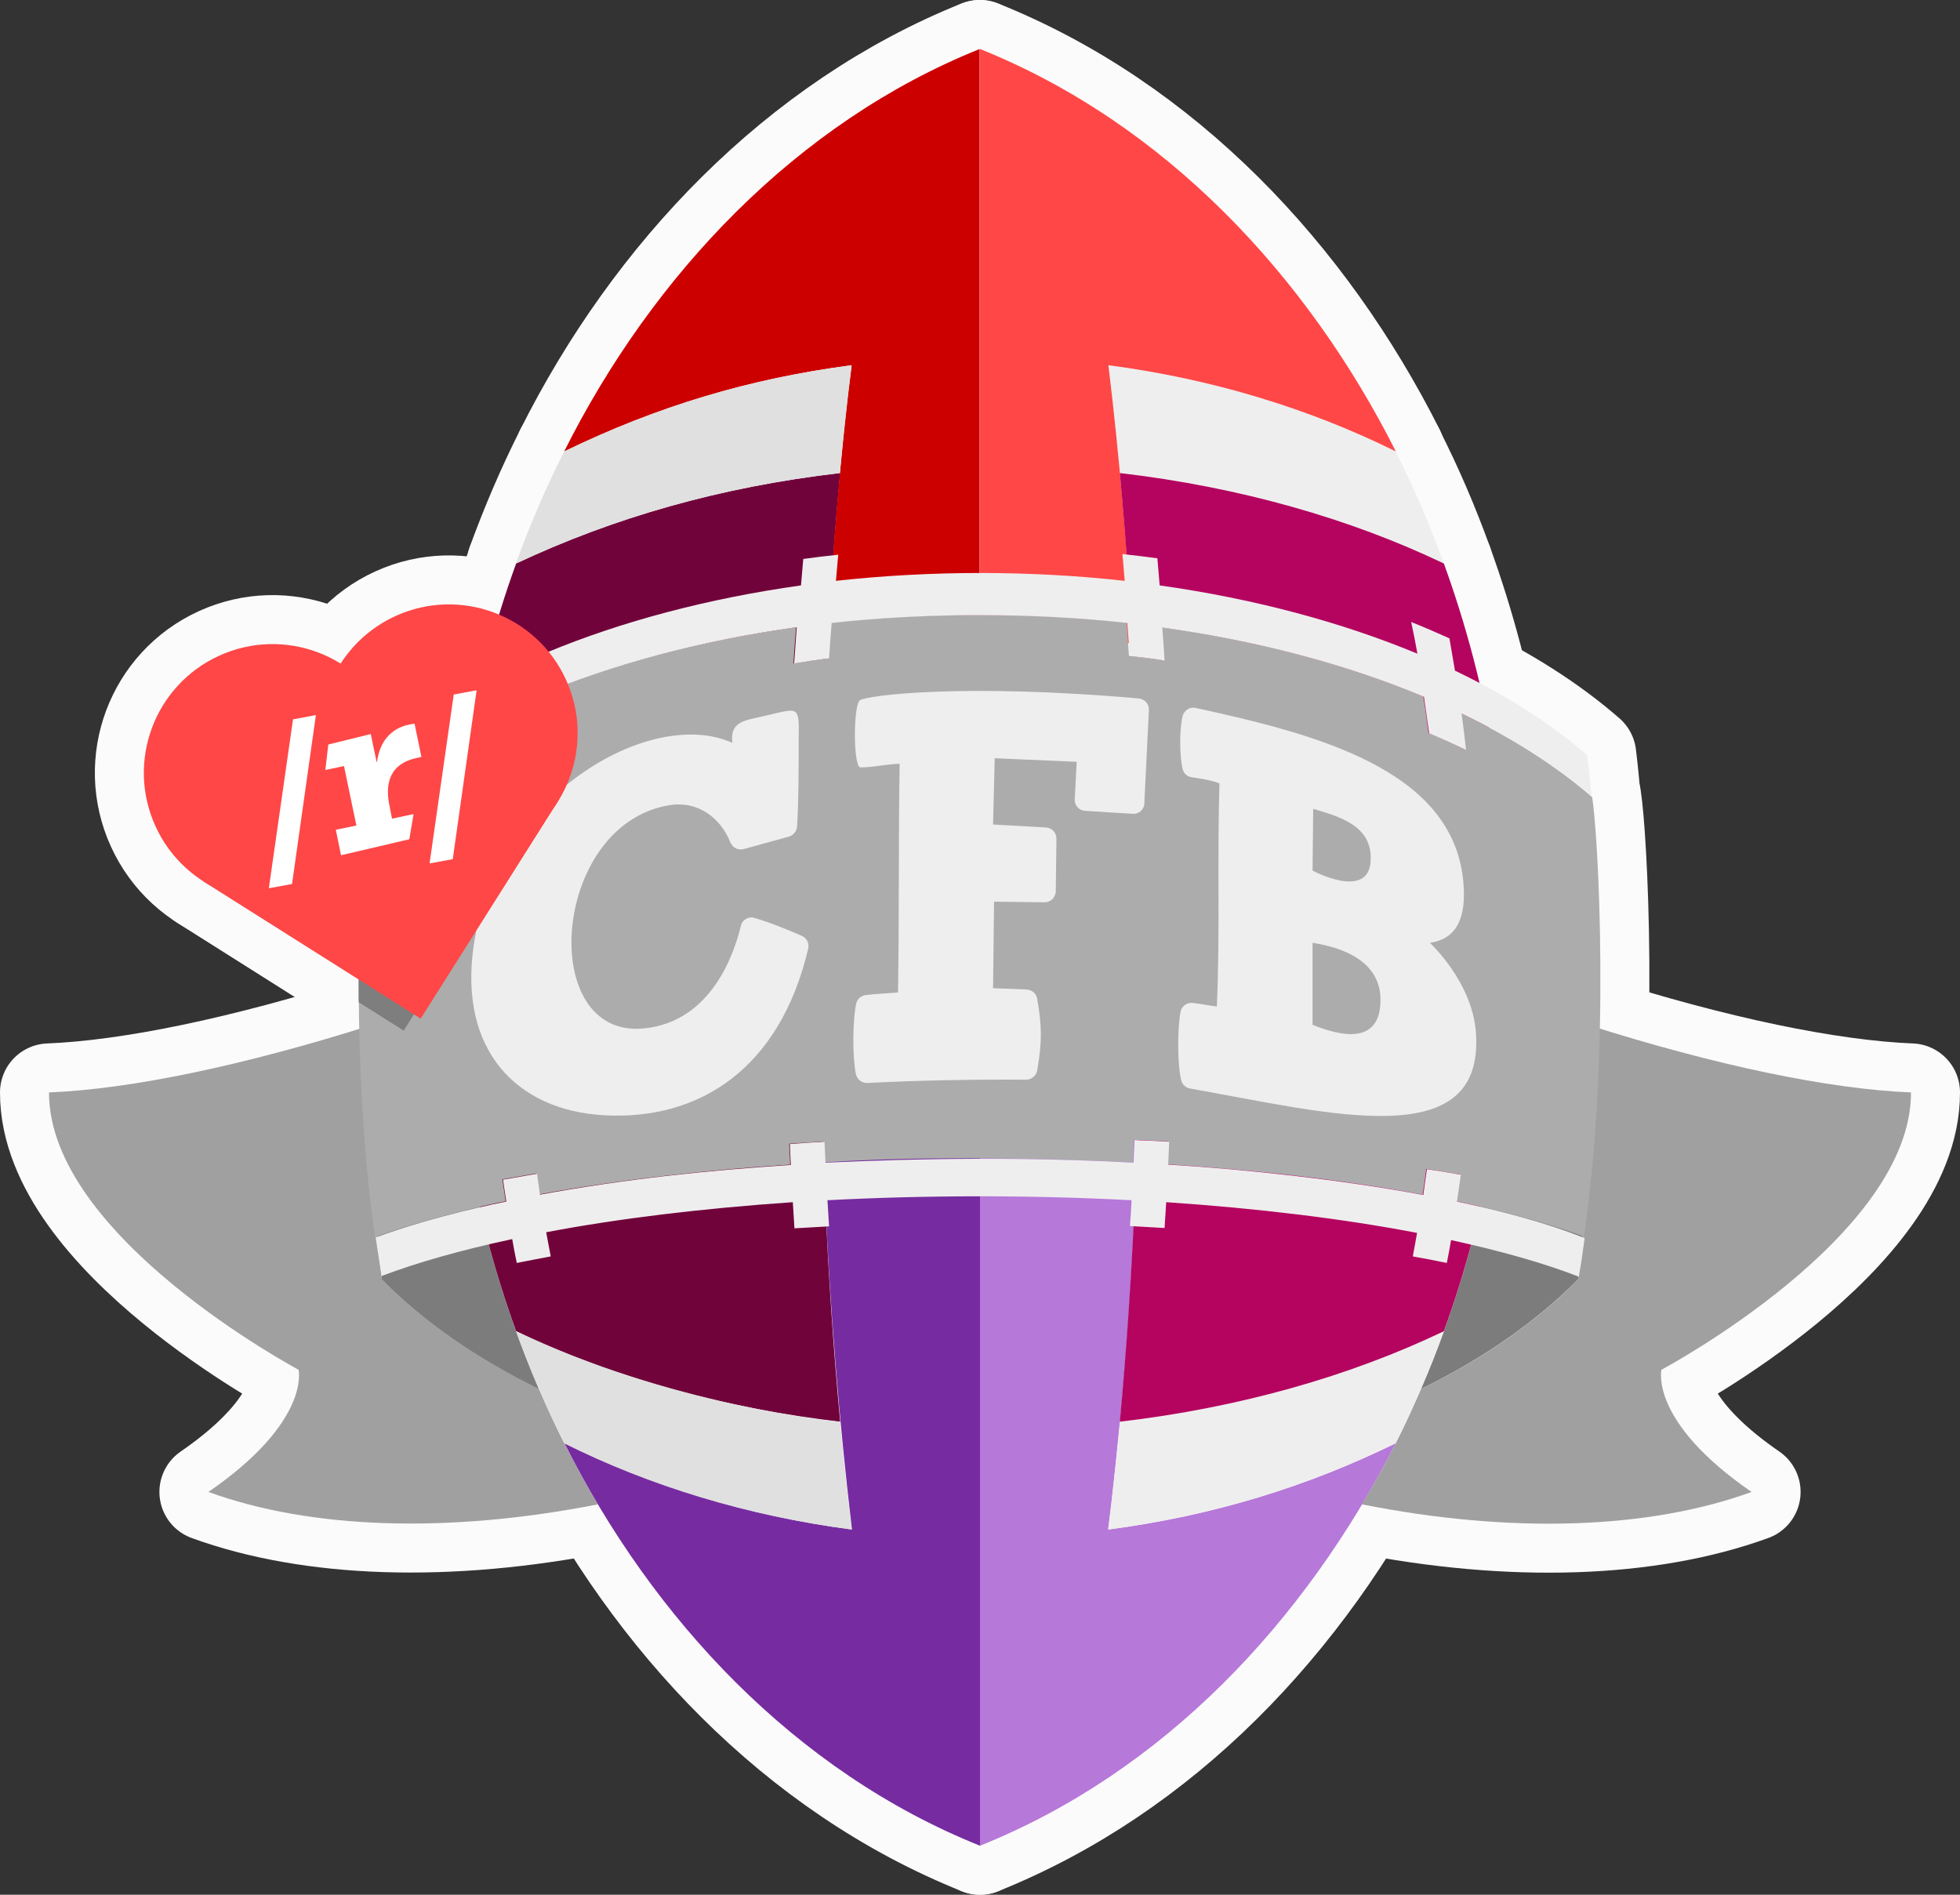 <?xml version="1.0" encoding="UTF-8" standalone="no"?>
<svg
   xmlns:dc="http://purl.org/dc/elements/1.1/"
   xmlns:cc="http://creativecommons.org/ns#"
   xmlns:rdf="http://www.w3.org/1999/02/22-rdf-syntax-ns#"
   xmlns:svg="http://www.w3.org/2000/svg"
   xmlns="http://www.w3.org/2000/svg"
   xmlns:sodipodi="http://sodipodi.sourceforge.net/DTD/sodipodi-0.dtd"
   xmlns:inkscape="http://www.inkscape.org/namespaces/inkscape"
   style="enable-background:new 0 0 600 580;"
   xml:space="preserve"
   viewBox="0 0 600 580"
   y="0px"
   x="0px"
   id="Layer_1"
   version="1.1"
   inkscape:version="0.91 r13725"
   sodipodi:docname="valentines_logo.svg"
   inkscape:export-filename="/home/cameron/Downloads/valentines_logo.png"
   inkscape:export-xdpi="180"
   inkscape:export-ydpi="180"><rect x="0" y="0" width="600" height="580" fill="#333333" stroke="none"/><sodipodi:namedview
     pagecolor="#ffffff"
     bordercolor="#666666"
     borderopacity="1"
     objecttolerance="10"
     gridtolerance="10"
     guidetolerance="10"
     inkscape:pageopacity="0"
     inkscape:pageshadow="2"
     inkscape:window-width="3200"
     inkscape:window-height="1746"
     id="namedview4266"
     showgrid="false"
     inkscape:zoom="0.93691649"
     inkscape:cx="235.77455"
     inkscape:cy="305.09434"
     inkscape:window-x="0"
     inkscape:window-y="54"
     inkscape:window-maximized="1"
     inkscape:current-layer="layer2" /><defs
     id="defs4250"><clipPath
       id="clipPath4275"
       clipPathUnits="userSpaceOnUse"><path
         id="path4277"
         class="st13"
         d="m 315.428,189.833 c -11.9,-10.3 -26,-18.9 -40.2,-25.7 0.6,4.1 1.2,9.3 1.4,11.2 -3.7,-1.8 -7.4,-3.5 -11.3,-5.1 -0.2,-1.8 -0.9,-7 -1.6,-11.2 -23.4,-9.8 -50.5,-17.1 -80.1,-21.2 0.3,3.8 0.6,8.5 0.7,10.1 -3.5,-0.5 -7.1,-1 -10.7,-1.4 -0.1,-1.5 -0.4,-6 -0.7,-10.1 -29.2,-3.2 -61.3,-3.2 -90.5,0 -0.3,3.9 -0.6,8.8 -0.8,10.9 -3.6,0.5 -7.2,1 -10.7,1.6 0.1,-2.3 0.5,-7.2 0.8,-11.1 -29,4 -55.7,11.2 -78.7,20.7 l -11.4,5.1 c -14.6,6.9 -29,15.6 -41.2,26.2 -1.2,7.3 -6.3,73.5 2.4,134.7 13.8,-5.1 33.1,-9.7 40,-11 -0.3,-2.2 -0.7,-4.4 -1,-6.7 3.4,-0.6 6.9,-1.2 10.4,-1.8 0.3,2.2 0.6,4.3 0.9,6.4 24.4,-4.5 52.8,-7.6 76.8,-9.1 -0.1,-2.1 -0.2,-4.2 -0.3,-6.4 3.5,-0.2 7,-0.5 10.6,-0.7 0.1,2.2 0.2,4.3 0.3,6.4 41.7,-2.8 93.6,0 94.3,0 0.1,-2.3 0.2,-4.6 0.3,-6.9 3.5,0.2 7.1,0.3 10.6,0.5 -0.1,2.3 -0.2,4.7 -0.3,7 26.2,1.7 52.4,4.5 78.1,9.3 0.4,-2.6 0.8,-5.2 1.1,-7.9 3.5,0.6 7,1.1 10.4,1.7 -0.4,2.7 -0.8,5.5 -1.2,8.2 12.8,2.7 26.8,6.3 39.1,10.8 8.2,-56.4 4.3,-123.4 2.5,-134.5"
         style="fill:#acacac;fill-opacity:1" /></clipPath><clipPath
       id="clipPath4275-3"
       clipPathUnits="userSpaceOnUse"><path
         inkscape:connector-curvature="0"
         id="path4277-1"
         class="st13"
         d="m 315.428,189.833 c -11.9,-10.3 -26,-18.9 -40.2,-25.7 0.6,4.1 1.2,9.3 1.4,11.2 -3.7,-1.8 -7.4,-3.5 -11.3,-5.1 -0.2,-1.8 -0.9,-7 -1.6,-11.2 -23.4,-9.8 -50.5,-17.1 -80.1,-21.2 0.3,3.8 0.6,8.5 0.7,10.1 -3.5,-0.5 -7.1,-1 -10.7,-1.4 -0.1,-1.5 -0.4,-6 -0.7,-10.1 -29.2,-3.2 -61.3,-3.2 -90.5,0 -0.3,3.9 -0.6,8.8 -0.8,10.9 -3.6,0.5 -7.2,1 -10.7,1.6 0.1,-2.3 0.5,-7.2 0.8,-11.1 -29,4 -55.7,11.2 -78.7,20.7 l -11.4,5.1 c -14.6,6.9 -29,15.6 -41.2,26.2 -1.2,7.3 -6.3,73.5 2.4,134.7 13.8,-5.1 33.1,-9.7 40,-11 -0.3,-2.2 -0.7,-4.4 -1,-6.7 3.4,-0.6 6.9,-1.2 10.4,-1.8 0.3,2.2 0.6,4.3 0.9,6.4 24.4,-4.5 52.8,-7.6 76.8,-9.1 -0.1,-2.1 -0.2,-4.2 -0.3,-6.4 3.5,-0.2 7,-0.5 10.6,-0.7 0.1,2.2 0.2,4.3 0.3,6.4 41.7,-2.8 93.6,0 94.3,0 0.1,-2.3 0.2,-4.6 0.3,-6.9 3.5,0.2 7.1,0.3 10.6,0.5 -0.1,2.3 -0.2,4.7 -0.3,7 26.2,1.7 52.4,4.5 78.1,9.3 0.4,-2.6 0.8,-5.2 1.1,-7.9 3.5,0.6 7,1.1 10.4,1.7 -0.4,2.7 -0.8,5.5 -1.2,8.2 12.8,2.7 26.8,6.3 39.1,10.8 8.2,-56.4 4.3,-123.4 2.5,-134.5"
         style="fill:#acacac;fill-opacity:1" /></clipPath></defs><style
     id="style4215"
     type="text/css">
	.st0{fill:#FFFFFF;}
	.st1{fill:#1E75BB;}
	.st2{fill:#00592F;}
	.st3{fill:#028141;}
	.st4{fill:#1668A6;}
	.st5{fill:#533517;}
	.st6{fill:#F05A2A;}
	.st7{fill:#CA4D27;}
	.st8{fill:#0E4924;}
	.st9{fill:#EFEEEE;}
	.st10{fill:#F79420;}
	.st11{fill:#E0E0E0;}
	.st12{fill:#764D2A;}
	.st13{fill:#009348;}
	.st14{fill:#016938;}
	.st15{fill:#B44526;}
</style><g
     inkscape:groupmode="layer"
     id="layer2"
     inkscape:label="Layer 1"><path
       inkscape:connector-curvature="0"
       style="fill:#fbfbfb;fill-opacity:1;stroke:#fbfbfb;stroke-opacity:1;stroke-linejoin:round;stroke-width:30;stroke-miterlimit:4;stroke-dasharray:none;stroke-linecap:round"
       d="m 339.3,468.2 c 3.5,-29.5 5.7,-53.7 7.4,-85.2 l 0,0 c 2.2,-39.4 2.9,-79.9 2.3,-119 l -49,0 0,301 c 56,-22.5 99.3,-68.2 127.3,-123.2 -27.2,13.2 -55.3,22.1 -88,26.4"
       class="st1"
       id="path536-9-9" /><path
       inkscape:connector-curvature="0"
       style="fill:#fbfbfb;fill-opacity:1;stroke:#fbfbfb;stroke-opacity:1;stroke-linejoin:round;stroke-width:30;stroke-miterlimit:4;stroke-dasharray:none;stroke-linecap:round"
       d="m 139,259.2 c -6.6,-2 -12.6,-4.2 -18,-6.4 -0.5,0.5 -1,1.1 -1.5,1.6 -6.7,45.2 -7.7,90.8 -2.6,137.3 12.5,12.8 28.9,24.2 48.1,33.6 -22.4,-52 -30.8,-110 -26,-166.1"
       class="st2"
       id="path514-4-4" /><path
       inkscape:connector-curvature="0"
       style="fill:#fbfbfb;fill-opacity:1;stroke:#fbfbfb;stroke-opacity:1;stroke-linejoin:round;stroke-width:30;stroke-miterlimit:4;stroke-dasharray:none;stroke-linecap:round"
       d="m 480.5,254.4 c -0.5,-0.5 -1,-1.1 -1.5,-1.6 -5.4,2.3 -11.4,4.4 -18,6.4 4.3,50 -1.8,100.7 -19,148.4 l 0,0 c -2.2,6 -4.5,11.9 -7,17.6 19.2,-9.4 35.5,-20.8 48.1,-33.6 5,-45.4 4.2,-91.4 -2.6,-137.2"
       class="st2"
       id="path510-2-7" /><path
       inkscape:connector-curvature="0"
       style="fill:#fbfbfb;fill-opacity:1;stroke:#fbfbfb;stroke-opacity:1;stroke-linejoin:round;stroke-width:30;stroke-miterlimit:4;stroke-dasharray:none;stroke-linecap:round"
       d="m 172.7,441.7 c -2.7,-5.4 -5.3,-10.9 -7.7,-16.5 -19.2,-9.5 -35.6,-20.8 -48.1,-33.6 -2.9,-26.7 -3.8,-52.7 -2.9,-77.9 -39.4,12.5 -74,19.7 -99,20.7 -0.1,44.2 76.4,84.9 76.4,84.9 0,0 3.8,15.8 -27.6,37.4 31.3,11.4 73.3,12.8 119.2,3.8 -3.8,-6.4 -7.4,-13 -10.3,-18.8 0,0 0,0 0,0"
       class="st3"
       id="path516-2-8" /><path
       inkscape:connector-curvature="0"
       style="fill:#fbfbfb;fill-opacity:1;stroke:#fbfbfb;stroke-opacity:1;stroke-linejoin:round;stroke-width:30;stroke-miterlimit:4;stroke-dasharray:none;stroke-linecap:round"
       d="m 251.1,264 c -1,69.8 1.7,136.3 9.7,204.2 -32,-4.2 -61.8,-13.4 -88,-26.4 27,53.8 70.6,100.5 127.2,123.2 l 0,-301 -48.9,0 z"
       class="st4"
       id="path534-1-4" /><path
       inkscape:connector-curvature="0"
       style="fill:#fbfbfb;fill-opacity:1;stroke:#fbfbfb;stroke-opacity:1;stroke-linejoin:round;stroke-width:30;stroke-miterlimit:4;stroke-dasharray:none;stroke-linecap:round"
       d="m 257.2,144.8 c -36.9,4.3 -69.4,13.7 -99.2,27.7 -26.6,73.3 -27.5,159.2 0,235 30.9,14.8 65.5,23.8 99.2,27.7 -8.3,-88.3 -8.5,-199.7 0,-290.4"
       class="st5"
       id="path532-2-5" /><path
       inkscape:connector-curvature="0"
       style="fill:#fbfbfb;fill-opacity:1;stroke:#fbfbfb;stroke-opacity:1;stroke-linejoin:round;stroke-width:30;stroke-miterlimit:4;stroke-dasharray:none;stroke-linecap:round"
       d="m 172.7,138.2 c 28.6,-13.9 56.8,-22.3 88,-26.4 -3.5,28.1 -5.9,57.4 -7.4,85.2 15.4,-1.5 31,-2.2 46.6,-2.2 l 0,-179.8 c -56,22.5 -100.1,69.1 -127.2,123.2"
       class="st6"
       id="path538-9-0" /><path
       inkscape:connector-curvature="0"
       d="m 435,425.3 0,0 c 0.4,-0.9 0.4,-0.9 0,0"
       class="st8"
       id="path512-0-3"
       style="fill:#fbfbfb;stroke:#fbfbfb;fill-opacity:1;stroke-opacity:1;stroke-linejoin:round;stroke-width:30;stroke-miterlimit:4;stroke-dasharray:none;stroke-linecap:round" /><path
       inkscape:connector-curvature="0"
       d="m 342.8,144.8 c 36.8,4.3 70.6,14 99.2,27.7 -4.3,-11.9 -9.2,-23.3 -14.8,-34.3 -26.2,-13.1 -56,-22.2 -88,-26.4 1.3,9.9 2.5,21.1 3.6,33"
       class="st9"
       id="path520-2-6"
       style="fill:#fbfbfb;stroke:#fbfbfb;fill-opacity:1;stroke-opacity:1;stroke-linejoin:round;stroke-width:30;stroke-miterlimit:4;stroke-dasharray:none;stroke-linecap:round" /><path
       inkscape:connector-curvature="0"
       style="fill:#fbfbfb;fill-opacity:1;stroke:#fbfbfb;stroke-opacity:1;stroke-linejoin:round;stroke-width:30;stroke-miterlimit:4;stroke-dasharray:none;stroke-linecap:round"
       d="m 339.3,111.8 c 32,4.2 61.8,13.4 88,26.4 C 400.2,84.4 356.6,37.7 300,15 l 0,179.8 c 15,0 30.9,0.7 46.7,2.2 -1.6,-28.2 -4,-57.4 -7.4,-85.2"
       class="st10"
       id="path522-9-1" /><path
       inkscape:connector-curvature="0"
       d="m 427.1,441.9 c 0,0 -0.1,0 0,0 0.1,0 0.1,0 0.2,-0.1 0,0 0,0.1 -0.1,0.1 0,0 0,0 0.1,0 5.5,-11 10.5,-22.4 14.8,-34.3 l 0,0 c -4.3,11.8 -9.2,23.2 -14.7,34.1 -0.2,0.1 -0.3,0.1 -0.3,0.2"
       class="st0"
       id="path524-7-0"
       style="fill:#fbfbfb;stroke:#fbfbfb;fill-opacity:1;stroke-opacity:1;stroke-linejoin:round;stroke-width:30;stroke-miterlimit:4;stroke-dasharray:none;stroke-linecap:round" /><path
       inkscape:connector-curvature="0"
       style="fill:#fbfbfb;fill-opacity:1;stroke:#fbfbfb;stroke-opacity:1;stroke-linejoin:round;stroke-width:30;stroke-miterlimit:4;stroke-dasharray:none;stroke-linecap:round"
       d="m 585,334.4 c -25,-1 -59.6,-8.2 -99,-20.7 0.9,25.2 0.1,51 -2.9,77.9 -12.5,12.8 -28.8,24.2 -48.1,33.6 0,0 0,0 0,0 -2.2,5.1 -5.2,11.7 -7.8,16.7 -0.1,0.3 -4.3,8.7 -10.3,18.6 45.9,9.1 88,7.6 119.3,-3.8 -31.4,-21.6 -27.6,-37.4 -27.6,-37.4 0,0 76.5,-40.7 76.4,-84.9"
       class="st3"
       id="path518-7-6" /><path
       inkscape:connector-curvature="0"
       d="m 342.8,435.2 c -1.1,11.3 -2.2,22.4 -3.6,33 31.7,-4.2 61.7,-13.3 88.1,-26.5 5.8,-11.6 10.9,-23.7 14.7,-34.3 -28.6,13.8 -62.4,23.5 -99.2,27.8"
       class="st9"
       id="path526-3-3"
       style="fill:#fbfbfb;stroke:#fbfbfb;fill-opacity:1;stroke-opacity:1;stroke-linejoin:round;stroke-width:30;stroke-miterlimit:4;stroke-dasharray:none;stroke-linecap:round" /><path
       inkscape:connector-curvature="0"
       d="m 257.2,435.2 c -2.6,0 -52.9,-5.5 -99.2,-27.7 4.3,11.9 9.2,23.3 14.7,34.3 0,0 0,0 0,0 l 0,0 c 26.2,13.1 56,22.2 88,26.4 -0.2,-1.8 -1.8,-14.2 -3.5,-33"
       class="st11"
       id="path528-1-2"
       style="fill:#fbfbfb;stroke:#fbfbfb;fill-opacity:1;stroke-opacity:1;stroke-linejoin:round;stroke-width:30;stroke-miterlimit:4;stroke-dasharray:none;stroke-linecap:round" /><path
       inkscape:connector-curvature="0"
       style="fill:#fbfbfb;fill-opacity:1;stroke:#fbfbfb;stroke-opacity:1;stroke-linejoin:round;stroke-width:30;stroke-miterlimit:4;stroke-dasharray:none;stroke-linecap:round"
       d="m 442,172.5 c -28.6,-13.7 -62.4,-23.4 -99.2,-27.7 8.5,91.1 8.2,203 0,290.4 36.8,-4.3 70.6,-14 99.2,-27.7 26.7,-73.7 27.4,-159.6 0,-235"
       class="st12"
       id="path530-4-0" /><path
       inkscape:connector-curvature="0"
       style="fill:#fbfbfb;fill-opacity:1;stroke:#fbfbfb;stroke-opacity:1;stroke-linejoin:round;stroke-width:30;stroke-miterlimit:4;stroke-dasharray:none;stroke-linecap:round"
       d="m 487.4,244 c -11.9,-10.3 -26,-18.9 -40.2,-25.7 0.6,4.1 1.2,9.3 1.4,11.2 -3.7,-1.8 -7.4,-3.5 -11.3,-5.1 -0.2,-1.8 -0.9,-7 -1.6,-11.2 -23.4,-9.8 -50.5,-17.1 -80.1,-21.2 0.3,3.8 0.6,8.5 0.7,10.1 -3.5,-0.5 -7.1,-1 -10.7,-1.4 -0.1,-1.5 -0.4,-6 -0.7,-10.1 -29.2,-3.2 -61.3,-3.2 -90.5,0 -0.3,3.9 -0.6,8.8 -0.8,10.9 -3.6,0.5 -7.2,1 -10.7,1.6 0.1,-2.3 0.5,-7.2 0.8,-11.1 -29,4 -55.7,11.2 -78.7,20.7 l -11.4,5.1 c -14.6,6.9 -29,15.6 -41.2,26.2 -1.2,7.3 -6.3,73.5 2.4,134.7 13.8,-5.1 33.1,-9.7 40,-11 -0.3,-2.2 -0.7,-4.4 -1,-6.7 3.4,-0.6 6.9,-1.2 10.4,-1.8 0.3,2.2 0.6,4.3 0.9,6.4 24.4,-4.5 52.8,-7.6 76.8,-9.1 -0.1,-2.1 -0.2,-4.2 -0.3,-6.4 3.5,-0.2 7,-0.5 10.6,-0.7 0.1,2.2 0.2,4.3 0.3,6.4 41.7,-2.8 93.6,0 94.3,0 0.1,-2.3 0.2,-4.6 0.3,-6.9 3.5,0.2 7.1,0.3 10.6,0.5 -0.1,2.3 -0.2,4.7 -0.3,7 26.2,1.7 52.4,4.5 78.1,9.3 0.4,-2.6 0.8,-5.2 1.1,-7.9 3.5,0.6 7,1.1 10.4,1.7 -0.4,2.7 -0.8,5.5 -1.2,8.2 12.8,2.7 26.8,6.3 39.1,10.8 8.2,-56.4 4.3,-123.4 2.5,-134.5"
       class="st13"
       id="path542-3-6" /><path
       inkscape:connector-curvature="0"
       d="m 172.7,138.2 c -5.8,11.5 -10.5,22.6 -14.8,34.3 29.8,-14 62.3,-23.4 99.2,-27.7 1,-11 2.2,-22.1 3.6,-33 -31.3,4.1 -59.5,12.6 -88,26.4"
       class="st11"
       id="path540-5-1"
       style="fill:#fbfbfb;stroke:#fbfbfb;fill-opacity:1;stroke-opacity:1;stroke-linejoin:round;stroke-width:30;stroke-miterlimit:4;stroke-dasharray:none;stroke-linecap:round" /><path
       inkscape:connector-curvature="0"
       d="m 446,367.8 c 0.4,-2.7 0.8,-5.4 1.2,-8.2 -3.4,-0.6 -6.9,-1.2 -10.4,-1.7 -0.4,2.6 -0.7,5.3 -1.1,7.9 -24.5,-4.6 -54.6,-7.9 -78.1,-9.3 0,0 0.2,-3.7 0.3,-7 -3.5,-0.2 -7,-0.4 -10.6,-0.5 -0.1,2.3 -0.2,4.6 -0.3,6.9 -47.2,-2.5 -85.5,-0.3 -94.3,0 -0.1,-2.1 -0.2,-4.3 -0.3,-6.4 -3.5,0.2 -7.1,0.4 -10.6,0.7 0.1,3.2 0.3,6.4 0.3,6.4 -26.1,1.7 -51.3,4.4 -76.8,9.1 -0.3,-2.1 -0.6,-4.3 -0.9,-6.4 -3.5,0.6 -7,1.2 -10.4,1.8 0.3,2.2 0.6,4.4 1,6.7 -1.4,0.3 -21.5,4.2 -40,11 0.6,4 1.2,7.9 1.8,11.8 11.1,-4.2 24.6,-8 40,-11.3 0.4,2.4 0.9,4.9 1.4,7.3 3.4,-0.7 6.8,-1.3 10.4,-2 -0.5,-2.4 -0.9,-4.9 -1.4,-7.4 22.1,-4.2 47.7,-7.3 75.5,-9.2 0.2,2.7 0.3,5.3 0.5,8 3.5,-0.2 7,-0.4 10.6,-0.6 -0.2,-2.6 -0.3,-5.3 -0.5,-8 30.6,-1.6 62.6,-1.6 93.1,0 -0.1,2.7 -0.3,5.3 -0.5,7.9 3.5,0.2 7.1,0.4 10.6,0.6 0.2,-2.6 0.3,-5.2 0.5,-7.9 28.3,1.9 54.4,5.1 76.8,9.4 -0.4,2.4 -0.9,4.8 -1.3,7.2 3.5,0.6 7,1.3 10.4,2 0.5,-2.3 0.9,-4.7 1.3,-7 15.1,3.3 28.3,7 39.1,11.2 0.7,-3.9 1.3,-7.9 1.8,-11.8 -12.5,-5 -26.1,-8.4 -39.1,-11.2"
       class="st9"
       id="path544-2-5"
       style="fill:#fbfbfb;stroke:#fbfbfb;fill-opacity:1;stroke-opacity:1;stroke-linejoin:round;stroke-width:30;stroke-miterlimit:4;stroke-dasharray:none;stroke-linecap:round" /><path
       inkscape:connector-curvature="0"
       d="m 165.2,212.7 c 23,-9.5 49.7,-16.7 78.7,-20.7 -0.3,3.9 -0.6,8.8 -0.8,11.1 3.5,-0.6 7.1,-1.1 10.7,-1.6 0.1,-2.1 0.5,-7 0.8,-10.8 29.2,-3.2 61.3,-3.2 90.5,0 0.3,3.9 0.6,8.5 0.7,10.1 3.6,0.4 7.1,0.8 10.7,1.4 -0.1,-1.8 -0.4,-6.5 -0.7,-10.1 29.6,4.1 56.7,11.4 80.1,21.2 0.6,4.1 1.3,9.3 1.6,11.2 3.8,1.6 7.6,3.3 11.3,5.1 -0.2,-1.8 -0.8,-7 -1.4,-11.2 15.4,7.4 28.8,15.9 39.8,25.4 -0.7,-8 -1.3,-12.6 -1.3,-12.6 -11.1,-9.7 -24.8,-18.4 -40.5,-25.9 -0.6,-3.3 -1.1,-6.6 -1.7,-9.9 -3.8,-1.7 -7.7,-3.4 -11.7,-5 0.7,3.2 1.3,6.4 1.9,9.7 -23.1,-9.6 -49.8,-16.8 -78.9,-20.9 -0.2,-2.8 -0.5,-5.5 -0.7,-8.3 -3.6,-0.5 -7.1,-0.9 -10.7,-1.3 0.2,2.7 0.5,5.4 0.7,8.2 -29,-3.2 -59.3,-3.2 -88.4,0 0.2,-2.7 0.5,-5.4 0.7,-8 -3.6,0.4 -7.2,0.8 -10.7,1.3 -0.2,2.7 -0.5,5.4 -0.7,8.1 -28.5,4 -54.8,11 -77.5,20.4 l -11.6,5.1 c -16.1,7.6 -30.1,16.5 -41.5,26.4 0,0 -0.6,4.6 -1.3,12.6 11.2,-9.6 25,-18.3 40.8,-25.8 l 11.1,-5.2 0,0 z"
       class="st9"
       id="path546-9-5"
       style="fill:#fbfbfb;stroke:#fbfbfb;fill-opacity:1;stroke-opacity:1;stroke-linejoin:round;stroke-width:30;stroke-miterlimit:4;stroke-dasharray:none;stroke-linecap:round" /><polygon
       style="fill:#fbfbfb;fill-opacity:1;stroke:#fbfbfb;stroke-opacity:1;stroke-linejoin:round;stroke-width:30;stroke-miterlimit:4;stroke-dasharray:none;stroke-linecap:round"
       points="110.2,284.7 110.1,289.3 148,282.8 147.7,277.5 "
       class="st14"
       id="polygon548-8-4" /><path
       inkscape:connector-curvature="0"
       d="m 244,253 c -0.1,1.4 -1.1,2.7 -2.5,3.1 -3.3,0.9 -9.4,2.6 -13.8,3.8 -1.7,0.5 -3.4,-0.4 -4.1,-2 -3,-7.5 -9.9,-12.9 -18.8,-11.4 -36.1,6 -40.5,71.7 -7.6,68.3 20.7,-2.1 27.6,-23.1 29.6,-31.4 0.2,-0.9 0.8,-1.7 1.6,-2.1 0.8,-0.5 1.8,-0.6 2.6,-0.3 4.8,1.4 9.9,3.5 14.5,5.5 1.5,0.7 2.3,2.3 1.9,3.9 -8.6,36.6 -33.2,52.6 -62.4,51 -27.1,-1.5 -44.6,-20.2 -40,-51.9 6.5,-45.5 54,-73.5 79.2,-62.1 -0.9,-6.5 3.9,-6.9 9.2,-8.1 11.1,-2.5 11.3,-3.9 11.1,7 0,7.7 0,19.5 -0.5,26.7"
       class="st9"
       id="path564-5-7"
       style="fill:#fbfbfb;stroke:#fbfbfb;fill-opacity:1;stroke-opacity:1;stroke-linejoin:round;stroke-width:30;stroke-miterlimit:4;stroke-dasharray:none;stroke-linecap:round" /><g
       clip-path="url(#clipPath4275-3)"
       transform="translate(171.972,54.167)"
       style="stroke:#fbfbfb;fill:#fbfbfb;fill-opacity:1;stroke-opacity:1;stroke-linejoin:round;stroke-width:30;stroke-miterlimit:4;stroke-dasharray:none;stroke-linecap:round"
       id="g4214-6"><g
         transform="matrix(0.192,-0.304,0.304,0.192,-255.224,149.151)"
         id="g4872-3-5"
         style="fill:#fbfbfb;fill-opacity:1;stroke:#fbfbfb;stroke-opacity:1;stroke-linejoin:round;stroke-width:83.362;stroke-miterlimit:4;stroke-dasharray:none;stroke-linecap:round"><rect
           y="433.856"
           x="43.493"
           height="219.013"
           width="219.013"
           id="rect4842-67-6"
           style="fill:#fbfbfb;fill-opacity:1;stroke:#fbfbfb;stroke-width:83.362;stroke-opacity:1;stroke-linejoin:round;stroke-miterlimit:4;stroke-dasharray:none;stroke-linecap:round" /><circle
           r="109.52"
           transform="matrix(0.837,0.548,-0.548,0.837,0,0)"
           cy="279.644"
           cx="365.887"
           id="path4846-5-9"
           style="fill:#fbfbfb;fill-opacity:1;stroke:#fbfbfb;stroke-width:83.362;stroke-opacity:1;stroke-linejoin:round;stroke-miterlimit:4;stroke-dasharray:none;stroke-linecap:round" /><g
           transform="matrix(0,1,-1,0,662.85,82.345)"
           id="g4868-3-3"
           style="fill:#fbfbfb;fill-opacity:1;stroke:#fbfbfb;stroke-opacity:1;stroke-linejoin:round;stroke-width:83.362;stroke-miterlimit:4;stroke-dasharray:none;stroke-linecap:round"><rect
             style="fill:#fbfbfb;fill-opacity:1;stroke:#fbfbfb;stroke-width:83.362;stroke-opacity:1;stroke-linejoin:round;stroke-miterlimit:4;stroke-dasharray:none;stroke-linecap:round"
             id="rect4842-6-5-7"
             width="219.013"
             height="219.013"
             x="-570.504"
             y="-619.356"
             transform="scale(-1,-1)" /><circle
             style="fill:#fbfbfb;fill-opacity:1;stroke:#fbfbfb;stroke-width:83.362;stroke-opacity:1;stroke-linejoin:round;stroke-miterlimit:4;stroke-dasharray:none;stroke-linecap:round"
             id="path4846-7-6-4"
             cx="-605.245"
             cy="-82.938"
             transform="matrix(-0.837,-0.548,0.548,-0.837,0,0)"
             r="109.52" /></g></g></g><g
       id="g4872-5"
       transform="matrix(0.192,-0.304,0.304,0.192,-78.05,199.641)"
       style="stroke:#fbfbfb;fill:#fbfbfb;fill-opacity:1;stroke-opacity:1;stroke-linejoin:round;stroke-width:83.362;stroke-miterlimit:4;stroke-dasharray:none;stroke-linecap:round"><rect
         style="fill:#fbfbfb;fill-opacity:1;stroke:#fbfbfb;stroke-width:83.362;stroke-opacity:1;stroke-linejoin:round;stroke-miterlimit:4;stroke-dasharray:none;stroke-linecap:round"
         id="rect4842-2"
         width="219.013"
         height="219.013"
         x="43.493"
         y="433.856" /><circle
         style="fill:#fbfbfb;fill-opacity:1;stroke:#fbfbfb;stroke-width:83.362;stroke-opacity:1;stroke-linejoin:round;stroke-miterlimit:4;stroke-dasharray:none;stroke-linecap:round"
         id="path4846-54"
         cx="365.887"
         cy="279.644"
         transform="matrix(0.837,0.548,-0.548,0.837,0,0)"
         r="109.52" /><g
         id="g4868-7"
         transform="matrix(0,1,-1,0,662.85,82.345)"
         style="stroke:#fbfbfb;fill:#fbfbfb;fill-opacity:1;stroke-opacity:1;stroke-linejoin:round;stroke-width:83.362;stroke-miterlimit:4;stroke-dasharray:none;stroke-linecap:round"><rect
           transform="scale(-1,-1)"
           y="-619.356"
           x="-570.504"
           height="219.013"
           width="219.013"
           id="rect4842-6-4"
           style="fill:#fbfbfb;fill-opacity:1;stroke:#fbfbfb;stroke-width:83.362;stroke-opacity:1;stroke-linejoin:round;stroke-miterlimit:4;stroke-dasharray:none;stroke-linecap:round" /><circle
           r="109.52"
           transform="matrix(-0.837,-0.548,0.548,-0.837,0,0)"
           cy="-82.938"
           cx="-605.245"
           id="path4846-7-4"
           style="fill:#fbfbfb;fill-opacity:1;stroke:#fbfbfb;stroke-width:83.362;stroke-opacity:1;stroke-linejoin:round;stroke-miterlimit:4;stroke-dasharray:none;stroke-linecap:round" /></g></g><path
       inkscape:connector-curvature="0"
       d="m 125.3,256.9 -20.9,4.9 -1.6,-7.8 6.3,-1.3 -3.8,-18.2 -5.7,1.2 0.9,-7.8 13,-3.2 1.8,8.6 0.1,0 c 0.8,-6.3 4.3,-10.4 9.9,-11.5 l 1.6,-0.3 2.1,10.2 -1.3,0.3 c -8.7,1.8 -9.9,8.2 -8.4,15 l 0.7,3.6 6.6,-1.4 -1.3,7.7 0,0 z"
       class="st0"
       id="path554-7-3"
       style="fill:#fbfbfb;stroke:#fbfbfb;fill-opacity:1;stroke-opacity:1;stroke-linejoin:round;stroke-width:30;stroke-miterlimit:4;stroke-dasharray:none;stroke-linecap:round" /><polygon
       points="145.9,211.3 138.6,263 131.5,264.3 138.9,212.6 "
       class="st0"
       id="polygon556-8-0"
       style="fill:#fbfbfb;stroke:#fbfbfb;fill-opacity:1;stroke-opacity:1;stroke-linejoin:round;stroke-width:30;stroke-miterlimit:4;stroke-dasharray:none;stroke-linecap:round" /><polygon
       points="96.7,218.9 89.4,270.6 82.3,271.9 89.7,220.2 "
       class="st0"
       id="polygon558-2-7"
       style="fill:#fbfbfb;stroke:#fbfbfb;fill-opacity:1;stroke-opacity:1;stroke-linejoin:round;stroke-width:30;stroke-miterlimit:4;stroke-dasharray:none;stroke-linecap:round" /><path
       inkscape:connector-curvature="0"
       d="m 350.3,246 c 0,0.9 -0.5,1.7 -1.1,2.3 -0.7,0.6 -1.6,0.9 -2.5,0.8 -3.8,-0.2 -9.9,-0.6 -14.6,-0.9 -1.8,-0.1 -3.2,-1.7 -3.1,-3.5 l 0.6,-11.5 -25.1,-1.1 -0.5,20.3 16.2,0.9 c 1.8,0.1 3.2,1.6 3.2,3.4 l -0.2,16.1 c 0,0.9 -0.4,1.7 -1,2.4 -0.6,0.6 -1.5,1 -2.4,1 L 304.3,276 304,302.5 c 0,0 5.8,0.2 10.3,0.4 1.6,0.1 2.9,1.2 3.2,2.8 1.5,8.5 1.5,13.5 0,22 -0.3,1.6 -1.7,2.8 -3.4,2.8 -16.7,-0.1 -32.4,0.2 -48.6,1 -1.7,0.1 -3.1,-1.1 -3.5,-2.7 -1.1,-5.4 -1,-16.6 0.1,-21.6 0.3,-1.4 1.5,-2.4 2.9,-2.6 3.2,-0.4 6.7,-0.5 9.9,-0.8 0.4,-23.1 0.1,-46.9 0.5,-70 -4.1,0.1 -8.7,1.2 -12.2,1.1 -2.1,-1.6 -1.9,-19 0,-20.5 2,-1.6 32,-5.3 85.4,-0.6 1.8,0.2 3.2,1.7 3.1,3.5 l -1.4,28.7 0,0 z"
       class="st9"
       id="path560-6-8"
       style="fill:#fbfbfb;stroke:#fbfbfb;fill-opacity:1;stroke-opacity:1;stroke-linejoin:round;stroke-width:30;stroke-miterlimit:4;stroke-dasharray:none;stroke-linecap:round" /><path
       inkscape:connector-curvature="0"
       d="m 362,219.3 c 0.4,-1.8 2.2,-3 4,-2.6 36.1,7.9 79.3,18.6 82,53.8 0.8,9.9 -1.7,16.9 -10.3,18.1 0,0 12.9,11.8 14.1,27.3 2.9,37.8 -44.6,24.9 -87.5,17.3 -1.3,-0.2 -2.4,-1.2 -2.7,-2.5 -1.2,-4.9 -1.2,-15.7 -0.2,-21 0.3,-1.7 2,-2.9 3.7,-2.7 2.5,0.3 4.9,0.8 7.4,1.1 1,-22 0.1,-46 0.8,-68.3 -2.5,-1 -5.6,-1.4 -8.6,-1.9 -1.3,-0.2 -2.4,-1.2 -2.7,-2.6 -0.9,-3.9 -1,-11.7 0,-16 m 39.8,47.2 c 0,0 17.3,9.3 17.8,-3.2 0.5,-10.7 -9.9,-13.4 -17.6,-15.7 l -0.2,18.9 z m 20.8,39.2 c -0.1,-6.9 -4.5,-14.5 -20.8,-17.1 l 0,25.1 c 17.1,6.9 20.9,0.1 20.8,-8"
       class="st9"
       id="path562-9-6"
       style="fill:#fbfbfb;stroke:#fbfbfb;fill-opacity:1;stroke-opacity:1;stroke-linejoin:round;stroke-width:30;stroke-miterlimit:4;stroke-dasharray:none;stroke-linecap:round" /></g><path
     style="fill:#b678d9;fill-opacity:1"
     d="M339.3,468.2c3.5-29.5,5.7-53.7,7.4-85.2l0,0  c2.2-39.4,2.9-79.9,2.3-119H300v301c56-22.5,99.3-68.2,127.3-123.2C400.1,455,372,463.9,339.3,468.2"
     class="st1"
     id="path536-9" /><path
     style="fill:#7c7c7c;fill-opacity:1"
     d="M139,259.2c-6.6-2-12.6-4.2-18-6.4c-0.5,0.5-1,1.1-1.5,1.6  c-6.7,45.2-7.7,90.8-2.6,137.3c12.5,12.8,28.9,24.2,48.1,33.6C142.6,373.3,134.2,315.3,139,259.2"
     class="st2"
     id="path514-4" /><path
     style="fill:#7c7c7c;fill-opacity:1"
     d="M480.5,254.4c-0.5-0.5-1-1.1-1.5-1.6  c-5.4,2.3-11.4,4.4-18,6.4c4.3,50-1.8,100.7-19,148.4l0,0c-2.2,6-4.5,11.9-7,17.6c19.2-9.4,35.5-20.8,48.1-33.6  C488.1,346.2,487.3,300.2,480.5,254.4"
     class="st2"
     id="path510-2" /><path
     style="fill:#a0a0a0;fill-opacity:1"
     d="M172.7,441.7c-2.7-5.4-5.3-10.9-7.7-16.5  c-19.2-9.5-35.6-20.8-48.1-33.6c-2.9-26.7-3.8-52.7-2.9-77.9c-39.4,12.5-74,19.7-99,20.7c-0.1,44.2,76.4,84.9,76.4,84.9  s3.8,15.8-27.6,37.4c31.3,11.4,73.3,12.8,119.2,3.8C179.2,454.1,175.6,447.5,172.7,441.7C172.7,441.7,172.7,441.7,172.7,441.7"
     class="st3"
     id="path516-2" /><path
     style="fill:#762ca0;fill-opacity:1"
     d="M251.1,264c-1,69.8,1.7,136.3,9.7,204.2  c-32-4.2-61.8-13.4-88-26.4C199.8,495.6,243.4,542.3,300,565V264H251.1z"
     class="st4"
     id="path534-1" /><path
     style="fill:#71033b;fill-opacity:1"
     d="M257.2,144.8c-36.9,4.3-69.4,13.7-99.2,27.7  c-26.6,73.3-27.5,159.2,0,235c30.9,14.8,65.5,23.8,99.2,27.7C248.9,346.9,248.7,235.5,257.2,144.8"
     class="st5"
     id="path532-2" /><path
     style="fill:#cd0000;fill-opacity:1"
     d="M172.7,138.2c28.6-13.9,56.8-22.3,88-26.4  c-3.5,28.1-5.9,57.4-7.4,85.2c15.4-1.5,31-2.2,46.6-2.2V15C243.9,37.5,199.8,84.1,172.7,138.2"
     class="st6"
     id="path538-9" /><path
     d="M435,425.3L435,425.3C435.4,424.4,435.4,424.4,435,425.3"
     class="st8"
     id="path512-0" /><path
     d="M342.8,144.8c36.8,4.3,70.6,14,99.2,27.7  c-4.3-11.9-9.2-23.3-14.8-34.3c-26.2-13.1-56-22.2-88-26.4C340.5,121.7,341.7,132.9,342.8,144.8"
     class="st9"
     id="path520-2" /><path
     style="fill:#ff4747;fill-opacity:1"
     d="M339.3,111.8c32,4.2,61.8,13.4,88,26.4  C400.2,84.4,356.6,37.7,300,15v179.8c15,0,30.9,0.7,46.7,2.2C345.1,168.8,342.7,139.6,339.3,111.8"
     class="st10"
     id="path522-9" /><path
     d="M427.1,441.9C427.1,441.9,427,441.9,427.1,441.9  c0.1,0,0.1,0,0.2-0.1c0,0,0,0.1-0.1,0.1c0,0,0,0,0.1,0c5.5-11,10.5-22.4,14.8-34.3h0c-4.3,11.8-9.2,23.2-14.7,34.1  C427.2,441.8,427.1,441.8,427.1,441.9"
     class="st0"
     id="path524-7" /><path
     style="fill:#a0a0a0;fill-opacity:1"
     d="M585,334.4c-25-1-59.6-8.2-99-20.7c0.9,25.2,0.1,51-2.9,77.9  c-12.5,12.8-28.8,24.2-48.1,33.6c0,0,0,0,0,0c-2.2,5.1-5.2,11.7-7.8,16.7c-0.1,0.3-4.3,8.7-10.3,18.6c45.9,9.1,88,7.6,119.3-3.8  c-31.4-21.6-27.6-37.4-27.6-37.4S585.1,378.6,585,334.4"
     class="st3"
     id="path518-7" /><path
     d="M342.8,435.2c-1.1,11.3-2.2,22.4-3.6,33  c31.7-4.2,61.7-13.3,88.1-26.5c5.8-11.6,10.9-23.7,14.7-34.3C413.4,421.2,379.6,430.9,342.8,435.2"
     class="st9"
     id="path526-3" /><path
     d="M257.2,435.2c-2.6,0-52.9-5.5-99.2-27.7  c4.3,11.9,9.2,23.3,14.7,34.3c0,0,0,0,0,0l0,0c26.2,13.1,56,22.2,88,26.4C260.5,466.4,258.9,454,257.2,435.2"
     class="st11"
     id="path528-1" /><path
     style="fill:#b4045f;fill-opacity:1"
     d="M442,172.5c-28.6-13.7-62.4-23.4-99.2-27.7  c8.5,91.1,8.2,203,0,290.4c36.8-4.3,70.6-14,99.2-27.7C468.7,333.8,469.4,247.9,442,172.5"
     class="st12"
     id="path530-4" /><path
     style="fill:#acacac;fill-opacity:1"
     d="M487.4,244c-11.9-10.3-26-18.9-40.2-25.7  c0.6,4.1,1.2,9.3,1.4,11.2c-3.7-1.8-7.4-3.5-11.3-5.1c-0.2-1.8-0.9-7-1.6-11.2c-23.4-9.8-50.5-17.1-80.1-21.2  c0.3,3.8,0.6,8.5,0.7,10.1c-3.5-0.5-7.1-1-10.7-1.4c-0.1-1.5-0.4-6-0.7-10.1c-29.2-3.2-61.3-3.2-90.5,0c-0.3,3.9-0.6,8.8-0.8,10.9  c-3.6,0.5-7.2,1-10.7,1.6c0.1-2.3,0.5-7.2,0.8-11.1c-29,4-55.7,11.2-78.7,20.7l-11.4,5.1c-14.6,6.9-29,15.6-41.2,26.2  c-1.2,7.3-6.3,73.5,2.4,134.7c13.8-5.1,33.1-9.7,40-11c-0.3-2.2-0.7-4.4-1-6.7c3.4-0.6,6.9-1.2,10.4-1.8c0.3,2.2,0.6,4.3,0.9,6.4  c24.4-4.5,52.8-7.6,76.8-9.1c-0.1-2.1-0.2-4.2-0.3-6.4c3.5-0.2,7-0.5,10.6-0.7c0.1,2.2,0.2,4.3,0.3,6.4c41.7-2.8,93.6,0,94.3,0  c0.1-2.3,0.2-4.6,0.3-6.9c3.5,0.2,7.1,0.3,10.6,0.5c-0.1,2.3-0.2,4.7-0.3,7c26.2,1.7,52.4,4.5,78.1,9.3c0.4-2.6,0.8-5.2,1.1-7.9  c3.5,0.6,7,1.1,10.4,1.7c-0.4,2.7-0.8,5.5-1.2,8.2c12.8,2.7,26.8,6.3,39.1,10.8C493.1,322.1,489.2,255.1,487.4,244"
     class="st13"
     id="path542-3" /><path
     d="M172.7,138.2c-5.8,11.5-10.5,22.6-14.8,34.3  c29.8-14,62.3-23.4,99.2-27.7c1-11,2.2-22.1,3.6-33C229.4,115.9,201.2,124.4,172.7,138.2"
     class="st11"
     id="path540-5" /><path
     d="M446,367.8c0.4-2.7,0.8-5.4,1.2-8.2  c-3.4-0.6-6.9-1.2-10.4-1.7c-0.4,2.6-0.7,5.3-1.1,7.9c-24.5-4.6-54.6-7.9-78.1-9.3c0,0,0.2-3.7,0.3-7c-3.5-0.2-7-0.4-10.6-0.5  c-0.1,2.3-0.2,4.6-0.3,6.9c-47.2-2.5-85.5-0.3-94.3,0c-0.1-2.1-0.2-4.3-0.3-6.4c-3.5,0.2-7.1,0.4-10.6,0.7c0.1,3.2,0.3,6.4,0.3,6.4  c-26.1,1.7-51.3,4.4-76.8,9.1c-0.3-2.1-0.6-4.3-0.9-6.4c-3.5,0.6-7,1.2-10.4,1.8c0.3,2.2,0.6,4.4,1,6.7c-1.4,0.3-21.5,4.2-40,11  c0.6,4,1.2,7.9,1.8,11.8c11.1-4.2,24.6-8,40-11.3c0.4,2.4,0.9,4.9,1.4,7.3c3.4-0.7,6.8-1.3,10.4-2c-0.5-2.4-0.9-4.9-1.4-7.4  c22.1-4.2,47.7-7.3,75.5-9.2c0.2,2.7,0.3,5.3,0.5,8c3.5-0.2,7-0.4,10.6-0.6c-0.2-2.6-0.3-5.3-0.5-8c30.6-1.6,62.6-1.6,93.1,0  c-0.1,2.7-0.3,5.3-0.5,7.9c3.5,0.2,7.1,0.4,10.6,0.6c0.2-2.6,0.3-5.2,0.5-7.9c28.3,1.9,54.4,5.1,76.8,9.4c-0.4,2.4-0.9,4.8-1.3,7.2  c3.5,0.6,7,1.3,10.4,2c0.5-2.3,0.9-4.7,1.3-7c15.1,3.3,28.3,7,39.1,11.2c0.7-3.9,1.3-7.9,1.8-11.8C472.6,374,459,370.6,446,367.8"
     class="st9"
     id="path544-2" /><path
     d="M165.2,212.7c23-9.5,49.7-16.7,78.7-20.7  c-0.3,3.9-0.6,8.8-0.8,11.1c3.5-0.6,7.1-1.1,10.7-1.6c0.1-2.1,0.5-7,0.8-10.8c29.2-3.2,61.3-3.2,90.5,0c0.3,3.9,0.6,8.5,0.7,10.1  c3.6,0.4,7.1,0.8,10.7,1.4c-0.1-1.8-0.4-6.5-0.7-10.1c29.6,4.1,56.7,11.4,80.1,21.2c0.6,4.1,1.3,9.3,1.6,11.2  c3.8,1.6,7.6,3.3,11.3,5.1c-0.2-1.8-0.8-7-1.4-11.2c15.4,7.4,28.8,15.9,39.8,25.4c-0.7-8-1.3-12.6-1.3-12.6  c-11.1-9.7-24.8-18.4-40.5-25.9c-0.6-3.3-1.1-6.6-1.7-9.9c-3.8-1.7-7.7-3.4-11.7-5c0.7,3.2,1.3,6.4,1.9,9.7  c-23.1-9.6-49.8-16.8-78.9-20.9c-0.2-2.8-0.5-5.5-0.7-8.3c-3.6-0.5-7.1-0.9-10.7-1.3c0.2,2.7,0.5,5.4,0.7,8.2  c-29-3.2-59.3-3.2-88.4,0c0.2-2.7,0.5-5.4,0.7-8c-3.6,0.4-7.2,0.8-10.7,1.3c-0.2,2.7-0.5,5.4-0.7,8.1c-28.5,4-54.8,11-77.5,20.4  l-11.6,5.1c-16.1,7.6-30.1,16.5-41.5,26.4c0,0-0.6,4.6-1.3,12.6c11.2-9.6,25-18.3,40.8-25.8L165.2,212.7L165.2,212.7z"
     class="st9"
     id="path546-9" /><polygon
     style="fill:#7c7c7c;fill-opacity:1"
     points="147.7,277.5 110.2,284.7 110.1,289.3 148,282.8 "
     class="st14"
     id="polygon548-8" /><path
     d="M244,253c-0.1,1.4-1.1,2.7-2.5,3.1c-3.3,0.9-9.4,2.6-13.8,3.8  c-1.7,0.5-3.4-0.4-4.1-2c-3-7.5-9.9-12.9-18.8-11.4c-36.1,6-40.5,71.7-7.6,68.3c20.7-2.1,27.6-23.1,29.6-31.4  c0.2-0.9,0.8-1.7,1.6-2.1c0.8-0.5,1.8-0.6,2.6-0.3c4.8,1.4,9.9,3.5,14.5,5.5c1.5,0.7,2.3,2.3,1.9,3.9c-8.6,36.6-33.2,52.6-62.4,51  c-27.1-1.5-44.6-20.2-40-51.9c6.5-45.5,54-73.5,79.2-62.1c-0.9-6.5,3.9-6.9,9.2-8.1c11.1-2.5,11.3-3.9,11.1,7  C244.5,234,244.5,245.8,244,253"
     class="st9"
     id="path564-5" /><g
     clip-path="url(#clipPath4275)"
     transform="translate(171.972,54.167)"
     style="stroke:none"
     id="g4214"><g
       transform="matrix(0.192,-0.304,0.304,0.192,-255.224,149.151)"
       id="g4872-3"
       style="fill:#8c8c8c;fill-opacity:1;stroke:none"><rect
         y="433.856"
         x="43.493"
         height="219.013"
         width="219.013"
         id="rect4842-67"
         style="fill:#8c8c8c;fill-opacity:1;stroke:none;stroke-width:0.987;stroke-opacity:0" /><circle
         r="109.52"
         transform="matrix(0.837,0.548,-0.548,0.837,0,0)"
         cy="279.644"
         cx="365.887"
         id="path4846-5"
         style="fill:#8c8c8c;fill-opacity:1;stroke:none;stroke-width:0.961;stroke-opacity:0" /><g
         transform="matrix(0,1,-1,0,662.85,82.345)"
         id="g4868-3"
         style="fill:#7e7e7e;fill-opacity:1;stroke:none"><rect
           style="fill:#7e7e7e;fill-opacity:1;stroke:none;stroke-width:0.987;stroke-opacity:0"
           id="rect4842-6-5"
           width="219.013"
           height="219.013"
           x="-570.504"
           y="-619.356"
           transform="scale(-1,-1)" /><circle
           style="fill:#7e7e7e;fill-opacity:1;stroke:none;stroke-width:0.961;stroke-opacity:0"
           id="path4846-7-6"
           cx="-605.245"
           cy="-82.938"
           transform="matrix(-0.837,-0.548,0.548,-0.837,0,0)"
           r="109.52" /></g></g></g><g
     id="g4872"
     transform="matrix(0.192,-0.304,0.304,0.192,-78.05,199.641)"><rect
       style="fill:#ff4747;fill-opacity:1;stroke:#000000;stroke-width:0.987;stroke-opacity:0"
       id="rect4842"
       width="219.013"
       height="219.013"
       x="43.493"
       y="433.856" /><circle
       style="fill:#ff4747;fill-opacity:1;stroke:#000000;stroke-width:0.961;stroke-opacity:0"
       id="path4846"
       cx="365.887"
       cy="279.644"
       transform="matrix(0.837,0.548,-0.548,0.837,0,0)"
       r="109.52" /><g
       id="g4868"
       transform="matrix(0,1,-1,0,662.85,82.345)"><rect
         transform="scale(-1,-1)"
         y="-619.356"
         x="-570.504"
         height="219.013"
         width="219.013"
         id="rect4842-6"
         style="fill:#ff4747;fill-opacity:1;stroke:#000000;stroke-width:0.987;stroke-opacity:0" /><circle
         r="109.52"
         transform="matrix(-0.837,-0.548,0.548,-0.837,0,0)"
         cy="-82.938"
         cx="-605.245"
         id="path4846-7"
         style="fill:#ff4747;fill-opacity:1;stroke:#000000;stroke-width:0.961;stroke-opacity:0" /></g></g><path
     d="M125.3,256.9l-20.9,4.9l-1.6-7.8l6.3-1.3l-3.8-18.2l-5.7,1.2  l0.9-7.8l13-3.2l1.8,8.6l0.1,0c0.8-6.3,4.3-10.4,9.9-11.5l1.6-0.3l2.1,10.2l-1.3,0.3c-8.7,1.8-9.9,8.2-8.4,15l0.7,3.6l6.6-1.4  L125.3,256.9L125.3,256.9z"
     class="st0"
     id="path554-7" /><polygon
     points="138.9,212.6 145.9,211.3 138.6,263 131.5,264.3 "
     class="st0"
     id="polygon556-8" /><polygon
     points="89.7,220.2 96.7,218.9 89.4,270.6 82.3,271.9 "
     class="st0"
     id="polygon558-2" /><path
     d="M350.3,246c0,0.9-0.5,1.7-1.1,2.3c-0.7,0.6-1.6,0.9-2.5,0.8  c-3.8-0.2-9.9-0.6-14.6-0.9c-1.8-0.1-3.2-1.7-3.1-3.5l0.6-11.5l-25.1-1.1l-0.5,20.3l16.2,0.9c1.8,0.1,3.2,1.6,3.2,3.4l-0.2,16.1  c0,0.9-0.4,1.7-1,2.4c-0.6,0.6-1.5,1-2.4,1l-15.5-0.2l-0.3,26.5c0,0,5.8,0.2,10.3,0.4c1.6,0.1,2.9,1.2,3.2,2.8  c1.5,8.5,1.5,13.5,0,22c-0.3,1.6-1.7,2.8-3.4,2.8c-16.7-0.1-32.4,0.2-48.6,1c-1.7,0.1-3.1-1.1-3.5-2.7c-1.1-5.4-1-16.6,0.1-21.6  c0.3-1.4,1.5-2.4,2.9-2.6c3.2-0.4,6.7-0.5,9.9-0.8c0.4-23.1,0.1-46.9,0.5-70c-4.1,0.1-8.7,1.2-12.2,1.1c-2.1-1.6-1.9-19,0-20.5  c2-1.6,32-5.3,85.4-0.6c1.8,0.2,3.2,1.7,3.1,3.5L350.3,246L350.3,246z"
     class="st9"
     id="path560-6" /><path
     d="M362,219.3c0.4-1.8,2.2-3,4-2.6c36.1,7.9,79.3,18.6,82,53.8  c0.8,9.9-1.7,16.9-10.3,18.1c0,0,12.9,11.8,14.1,27.3c2.9,37.8-44.6,24.9-87.5,17.3c-1.3-0.2-2.4-1.2-2.7-2.5  c-1.2-4.9-1.2-15.7-0.2-21c0.3-1.7,2-2.9,3.7-2.7c2.5,0.3,4.9,0.8,7.4,1.1c1-22,0.1-46,0.8-68.3c-2.5-1-5.6-1.4-8.6-1.9  c-1.3-0.2-2.4-1.2-2.7-2.6C361.1,231.4,361,223.6,362,219.3 M401.8,266.5c0,0,17.3,9.3,17.8-3.2c0.5-10.7-9.9-13.4-17.6-15.7  L401.8,266.5z M422.6,305.7c-0.1-6.9-4.5-14.5-20.8-17.1v25.1C418.9,320.6,422.7,313.8,422.6,305.7"
     class="st9"
     id="path562-9" /></svg>